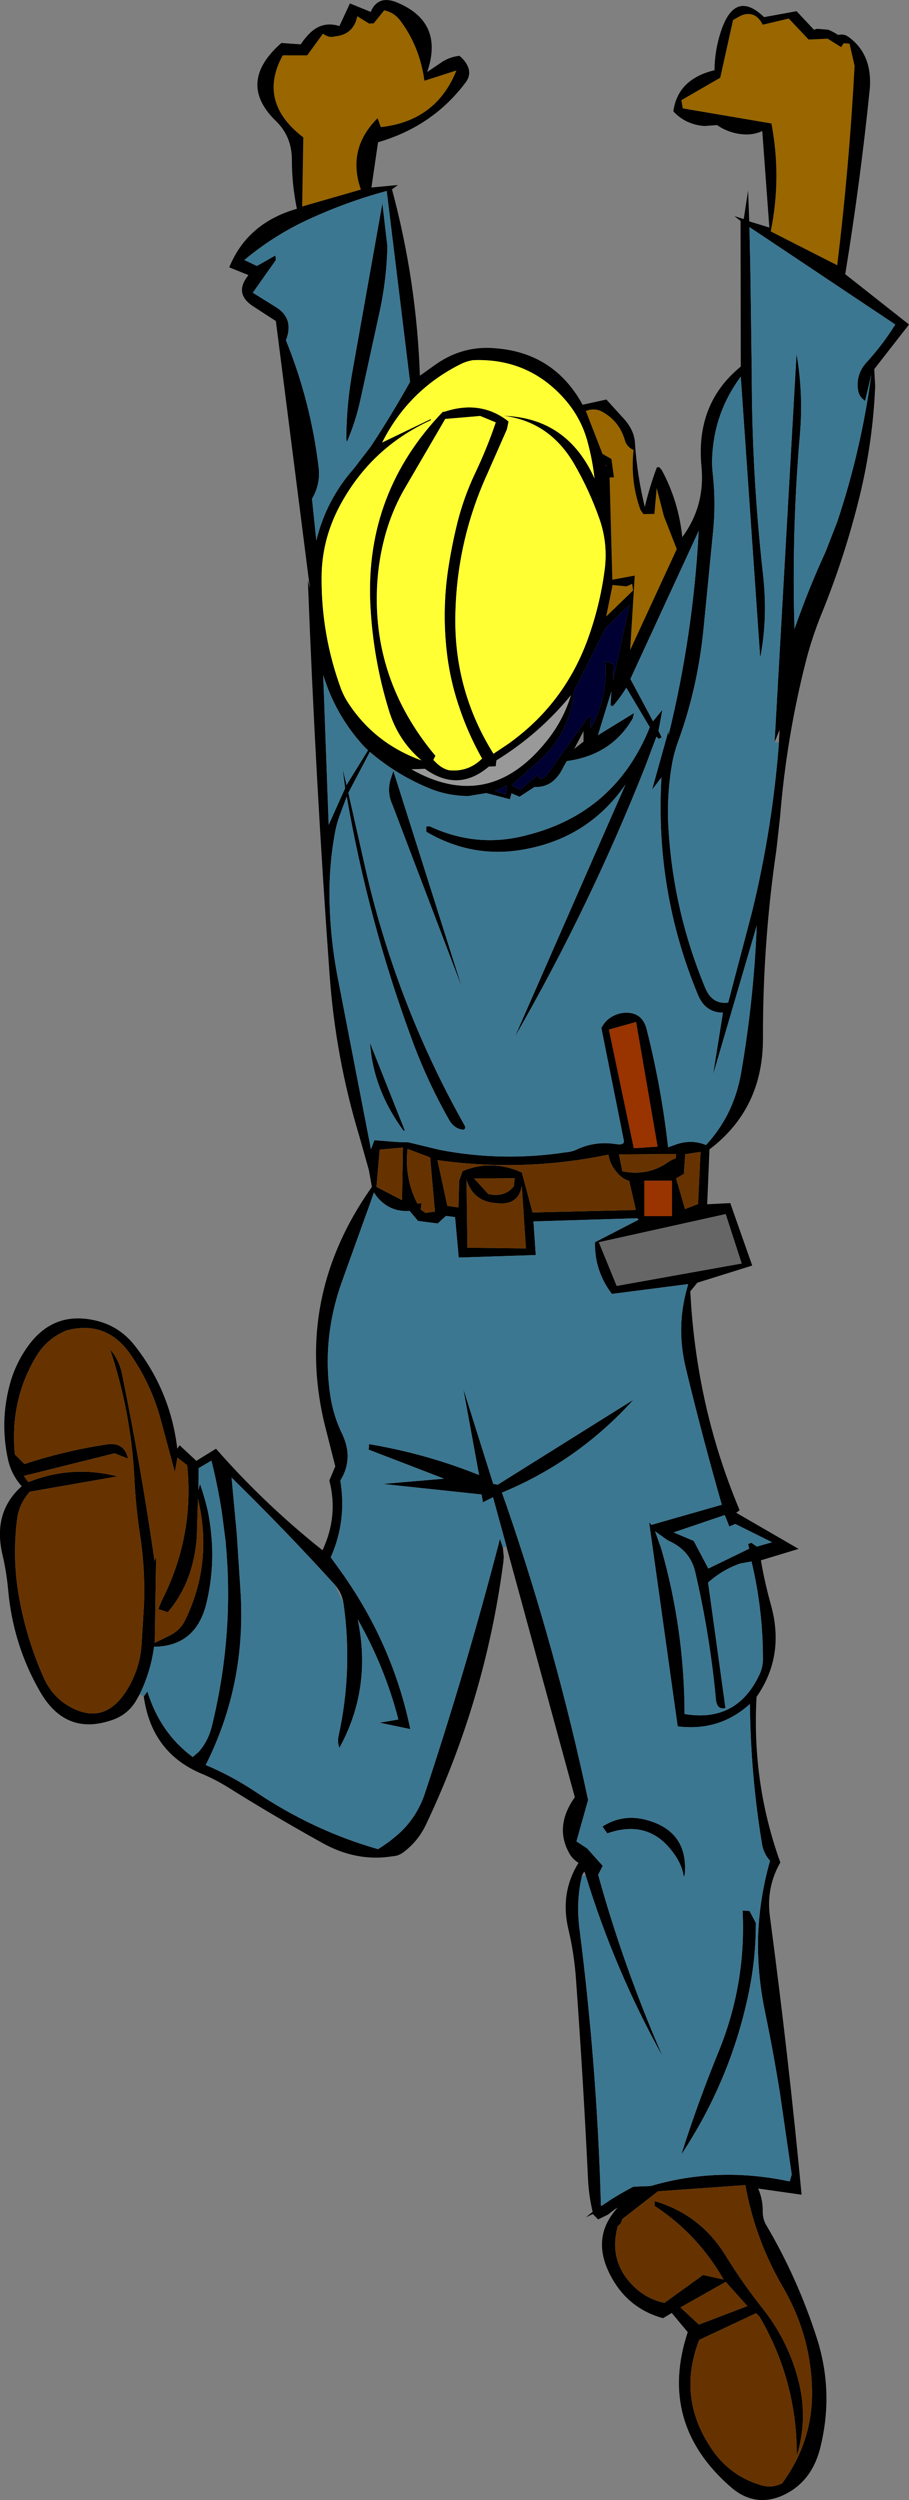 <?xml version="1.0" encoding="UTF-8" standalone="no"?>
<svg xmlns:xlink="http://www.w3.org/1999/xlink" height="546.6px" width="198.85px" xmlns="http://www.w3.org/2000/svg">
  <rect width="100%" height="100%" fill="#808080" stroke="none"/>
  <g transform="matrix(1.0, 0.0, 0.0, 1.0, 0.0, 0.0)">
    <path d="M184.0 10.3 L184.55 9.45 185.85 9.55 186.95 14.4 Q185.8 36.25 183.15 58.0 L168.6 50.6 Q171.0 38.8 168.75 27.0 L149.35 23.7 149.05 21.9 157.55 17.0 160.35 4.4 Q161.3 3.8 162.35 3.3 165.3 2.3 166.85 5.4 L172.55 4.05 176.9 8.65 181.05 8.45 184.0 10.3 M84.05 2.25 Q86.15 2.7 87.45 4.35 91.8 10.05 92.85 17.65 L99.85 15.4 Q95.45 26.45 83.3 27.8 L82.6 25.85 Q75.85 32.55 78.95 41.45 L66.1 45.15 66.35 30.05 Q56.25 22.3 61.85 12.1 L67.2 12.1 70.65 7.35 Q71.9 8.35 73.3 7.95 77.35 7.55 78.15 3.55 L80.75 5.15 81.75 5.1 84.05 2.25 M136.7 96.25 Q137.1 97.7 138.6 98.4 137.85 105.2 140.1 111.45 L140.75 112.4 143.15 112.35 143.65 106.7 145.25 112.9 148.05 120.05 137.85 142.15 138.85 125.85 133.95 126.75 133.35 104.4 134.3 104.35 133.75 100.35 131.8 99.25 128.15 89.85 Q130.25 89.05 132.05 90.2 135.55 92.25 136.7 96.25 M138.5 129.1 L132.6 134.8 134.0 127.9 137.05 128.2 138.3 127.65 138.5 129.1" fill="#996600" fill-rule="evenodd" stroke="none"/>
    <path d="M184.0 10.3 L181.05 8.45 176.9 8.65 172.55 4.05 166.85 5.4 Q165.3 2.3 162.35 3.3 161.3 3.8 160.35 4.4 L157.55 17.0 149.05 21.9 149.35 23.7 168.75 27.0 Q171.0 38.8 168.6 50.6 L183.15 58.0 Q185.8 36.25 186.95 14.4 L185.85 9.55 184.55 9.45 184.0 10.3 M30.55 370.45 L29.9 371.6 Q27.95 375.1 23.95 376.25 14.15 379.35 8.7 369.75 2.9 359.65 1.8 347.8 1.45 343.8 0.55 339.95 -1.65 330.65 4.75 324.95 2.4 322.3 1.7 318.85 0.0 310.85 2.1 302.85 3.4 297.95 6.4 293.95 11.75 286.85 20.35 288.6 26.0 289.7 29.55 294.3 37.1 303.95 38.7 316.1 L38.75 316.75 39.3 316.0 42.95 319.4 47.25 316.75 Q57.85 328.85 70.55 338.95 74.05 331.5 72.05 323.7 L73.35 320.6 71.1 311.75 70.75 310.3 Q64.95 284.25 79.95 261.55 L81.35 259.5 80.7 255.85 78.6 248.4 Q73.4 231.2 72.1 213.1 69.0 170.1 67.35 126.95 L67.8 128.65 60.35 70.2 55.2 66.85 Q51.15 64.1 54.35 60.15 L50.15 58.45 Q54.1 48.75 64.95 45.65 63.85 40.35 63.85 34.9 63.85 29.85 60.35 26.45 51.7 18.05 61.55 9.4 L65.8 9.7 Q66.8 8.15 68.1 6.95 70.75 4.6 74.25 5.7 L76.55 0.75 81.1 2.6 Q82.6 -1.0 86.5 0.4 97.25 4.65 93.45 15.75 L96.85 13.45 Q98.45 12.45 100.5 12.2 101.9 13.35 102.45 14.8 103.0 16.45 101.95 17.9 94.75 27.6 82.7 31.1 L81.25 41.0 87.05 40.45 85.75 41.4 Q91.15 61.5 91.85 82.15 L95.5 79.55 Q101.4 75.5 108.4 76.15 121.25 77.15 127.45 88.5 L132.65 87.35 136.6 91.7 Q138.75 94.15 138.9 96.85 139.35 103.8 141.05 110.85 142.1 106.45 143.65 102.3 143.7 102.1 144.2 102.15 L144.75 102.75 Q148.45 109.6 149.25 117.45 154.3 110.6 153.45 101.95 152.15 88.2 162.05 80.15 L162.0 48.3 160.65 47.25 162.7 47.9 163.65 41.65 163.9 48.4 168.3 49.75 166.75 28.65 Q165.15 29.4 163.3 29.4 159.8 29.35 156.85 27.35 L154.1 27.55 Q150.0 27.25 147.3 24.35 148.25 17.3 156.3 15.35 156.35 11.05 157.65 7.05 160.7 -2.45 167.15 3.75 L174.25 2.45 178.05 6.5 178.75 6.3 181.2 6.5 Q182.3 6.95 183.35 7.65 184.5 7.35 185.45 7.95 190.75 11.65 190.3 19.1 188.25 39.45 184.9 59.95 L198.85 70.95 191.25 80.7 191.45 84.4 Q190.95 96.6 188.05 108.5 184.8 121.8 179.6 134.5 177.65 139.35 176.35 144.35 172.05 161.15 170.65 178.55 L169.85 185.75 Q166.85 206.1 166.9 227.0 166.95 242.4 155.2 251.3 L154.7 263.3 159.75 263.05 164.55 276.7 152.55 280.45 151.0 282.35 151.05 283.1 Q151.45 290.5 152.6 297.8 155.2 314.5 161.8 330.2 L161.05 330.75 174.7 338.65 166.45 341.15 Q167.3 346.1 168.65 350.9 171.75 362.05 165.5 371.0 164.45 389.9 170.7 407.2 167.6 412.65 168.4 418.85 172.55 450.05 175.35 479.85 L165.85 478.5 Q166.9 480.9 166.85 483.55 166.85 485.05 167.5 486.3 174.45 498.0 178.7 511.25 182.55 523.3 179.3 535.7 177.3 542.95 171.0 545.7 165.0 548.2 159.9 543.8 143.85 529.85 150.45 509.9 L146.95 505.7 145.05 506.85 Q138.25 505.0 134.5 499.15 128.85 490.2 134.55 483.35 L135.1 482.65 134.35 483.15 133.0 484.2 130.85 485.25 129.75 484.15 129.75 484.05 128.15 484.8 129.65 483.6 Q128.85 480.25 128.65 476.75 127.6 454.8 126.0 432.7 125.6 427.1 124.35 421.85 122.45 413.9 126.55 407.3 125.3 406.5 124.65 405.4 121.15 399.4 125.75 392.95 L110.8 338.15 110.8 338.1 107.85 327.35 105.65 328.45 105.35 326.75 83.75 324.45 97.15 323.3 80.65 316.95 80.75 315.75 Q93.25 317.85 104.8 322.5 L101.35 303.65 107.9 324.45 108.9 324.6 138.55 306.05 Q126.45 319.45 109.8 326.35 L111.0 329.75 Q121.75 361.1 128.65 393.55 L126.1 402.6 128.45 404.15 131.85 407.95 130.85 409.9 Q136.4 430.0 144.95 449.6 134.45 430.7 128.1 409.95 L127.85 409.2 Q127.45 409.65 127.3 410.2 126.0 415.65 126.75 421.6 130.65 452.25 131.45 482.15 L131.45 482.3 131.5 482.3 131.8 482.15 133.75 480.85 Q136.15 479.35 138.55 478.1 L142.35 477.95 Q157.1 473.6 172.75 476.95 L173.2 475.45 170.6 457.5 Q169.15 448.5 167.3 439.6 165.6 431.3 165.85 423.15 166.15 414.95 168.45 406.85 167.05 405.25 166.7 403.2 164.2 388.1 164.05 372.55 157.4 378.6 148.25 377.45 L142.0 332.85 142.5 333.4 157.9 329.0 Q153.75 314.5 150.2 299.85 L150.0 299.0 Q148.05 290.9 149.95 283.0 L150.55 280.75 133.85 282.9 Q130.05 277.9 130.15 271.6 L139.65 266.7 139.65 266.65 139.45 266.35 116.7 267.05 117.2 274.4 100.35 274.95 99.55 266.1 97.55 265.85 95.75 267.5 91.45 266.95 89.6 264.75 Q87.1 264.95 85.05 263.85 83.0 262.7 81.8 260.7 L81.05 262.85 74.95 279.8 Q70.35 292.4 72.25 305.1 72.85 309.1 74.45 312.65 L74.8 313.4 Q75.8 315.5 76.0 317.45 76.3 320.75 74.45 323.7 75.9 332.5 72.35 340.5 L74.2 343.05 Q85.85 359.15 89.75 378.05 L83.05 376.65 87.15 375.95 Q84.2 364.5 78.25 354.05 81.4 369.1 74.25 382.15 73.75 380.85 74.1 379.4 77.2 365.1 75.15 350.6 74.8 348.25 73.3 346.55 62.5 334.65 50.65 323.05 L51.8 335.35 52.6 347.7 Q53.95 368.1 45.0 385.9 50.7 388.3 55.8 391.7 68.5 400.25 82.7 404.3 85.3 402.7 87.65 400.55 91.3 397.0 92.9 392.25 101.8 365.45 109.0 337.9 L109.35 336.45 110.0 338.35 110.2 340.35 110.1 341.6 Q106.15 371.65 93.15 399.0 91.4 402.65 88.15 405.05 87.1 405.8 85.9 405.85 77.95 407.15 70.35 402.85 59.9 397.05 49.75 390.7 47.0 389.0 44.1 387.8 33.15 383.2 31.45 370.9 L32.25 369.85 Q35.05 378.9 42.15 384.15 L43.4 383.1 Q45.55 380.7 46.35 377.4 51.3 357.2 49.35 337.05 L49.35 336.95 48.5 330.4 Q47.7 325.35 46.5 320.35 L46.25 319.35 43.45 321.0 43.4 325.8 43.75 324.45 Q44.85 327.6 45.55 330.8 46.15 334.0 46.35 337.2 46.75 343.65 45.25 350.15 43.05 359.95 33.7 360.05 32.95 365.55 30.55 370.45 M169.45 162.25 L174.25 77.35 Q175.75 86.15 175.0 94.85 173.15 116.2 173.8 137.55 176.8 128.9 180.6 120.65 L183.15 114.1 Q188.4 98.4 190.6 81.95 L189.25 87.65 Q187.9 86.75 187.7 85.25 187.2 81.85 189.55 79.25 193.15 75.3 195.85 70.95 L163.95 49.65 164.15 59.45 164.45 81.55 Q164.45 103.5 166.9 125.45 167.45 130.3 167.3 134.9 167.15 139.45 166.3 143.8 L162.05 82.35 Q156.25 90.15 155.8 99.85 155.7 101.6 155.9 103.35 156.6 109.5 156.05 115.6 L153.85 138.0 Q152.55 150.55 148.4 161.95 147.35 164.8 146.9 167.7 145.8 174.55 146.25 181.45 147.35 199.35 154.25 215.95 155.8 219.7 159.3 219.2 L164.55 199.25 Q169.0 180.95 170.4 162.35 L170.55 159.55 169.45 162.25 M84.05 2.25 L81.75 5.1 80.75 5.15 78.15 3.55 Q77.35 7.55 73.3 7.95 71.9 8.35 70.65 7.35 L67.2 12.1 61.85 12.1 Q56.25 22.3 66.35 30.05 L66.1 45.15 78.95 41.45 Q75.85 32.55 82.6 25.85 L83.3 27.8 Q95.45 26.45 99.85 15.4 L92.85 17.65 Q91.8 10.05 87.45 4.35 86.15 2.7 84.05 2.25 M82.85 69.05 L78.95 86.9 Q77.8 92.3 75.85 96.65 L75.75 95.9 Q75.8 88.1 77.25 80.35 L83.65 44.45 84.75 53.95 Q84.55 61.6 82.85 69.05 M89.7 83.5 L84.6 41.75 Q75.15 44.3 66.25 48.55 59.3 51.95 53.45 56.85 L56.2 58.15 60.25 55.85 60.35 56.85 55.3 64.0 60.6 67.3 Q64.35 69.8 62.55 74.4 67.95 87.7 69.7 102.15 70.15 105.85 68.25 109.05 L69.2 118.2 Q71.35 109.3 77.45 102.4 L81.1 97.65 Q85.65 90.75 89.7 83.5 M94.2 91.9 Q81.1 97.9 74.3 110.65 70.35 118.1 70.35 126.35 70.3 138.9 74.6 150.6 75.3 152.45 76.45 154.1 82.2 162.65 92.2 166.25 87.05 161.9 85.05 155.25 81.55 143.85 81.0 131.85 79.95 107.65 96.85 90.05 L97.3 90.0 Q105.2 87.4 111.25 92.15 L110.9 93.85 106.65 103.5 Q99.7 118.7 99.6 135.5 99.55 151.35 107.95 164.8 L111.1 162.7 Q123.25 154.1 128.45 140.1 131.2 132.65 132.25 124.75 133.05 119.0 131.15 113.5 128.9 107.1 125.55 101.35 120.15 92.15 110.1 90.9 124.1 91.35 130.05 104.6 129.6 100.45 128.45 96.3 127.0 91.2 123.5 87.25 115.55 78.25 103.45 78.75 101.95 79.0 100.7 79.65 89.35 85.35 83.6 96.75 L94.3 91.6 94.2 91.9 M105.05 90.95 L97.4 91.6 88.3 107.2 Q85.4 112.35 83.95 118.25 82.85 122.65 82.55 127.2 81.15 148.4 95.25 165.25 L94.8 166.15 95.35 166.7 Q96.7 168.05 98.2 168.4 102.45 168.85 105.45 165.85 102.35 160.35 100.4 154.45 98.05 147.5 97.5 140.05 96.9 132.6 97.95 125.05 98.75 119.55 100.1 114.1 101.5 108.65 103.85 103.65 106.55 98.0 108.45 92.35 L105.05 90.95 M136.7 96.25 Q135.55 92.25 132.05 90.2 130.25 89.05 128.15 89.85 L131.8 99.25 133.75 100.35 134.3 104.35 133.35 104.4 133.95 126.75 138.85 125.85 137.85 142.15 148.05 120.05 145.25 112.9 143.65 106.7 143.15 112.35 140.75 112.4 140.1 111.45 Q137.85 105.2 138.6 98.4 137.1 97.7 136.7 96.25 M80.5 164.05 L79.45 163.0 Q73.35 156.25 70.7 147.55 L71.9 180.35 75.5 172.35 74.95 168.05 75.8 171.65 80.5 164.05 M79.6 188.4 Q86.35 218.95 101.65 246.1 102.0 246.7 101.4 247.0 99.4 246.85 98.25 244.85 93.45 236.4 90.1 227.25 80.55 201.35 75.85 174.15 L74.45 177.9 Q73.65 180.0 73.25 182.2 71.9 189.6 72.1 197.35 72.3 205.4 73.8 213.35 L81.15 251.3 81.9 249.3 87.1 249.7 89.3 249.75 96.15 251.4 Q109.85 254.05 123.7 251.95 125.2 251.85 126.45 251.2 130.35 249.45 134.8 250.15 136.75 250.45 136.45 249.25 L131.55 224.75 Q132.9 222.15 135.95 221.5 140.4 220.9 141.45 225.0 144.7 237.85 146.15 250.85 L147.4 250.4 Q151.1 248.95 154.45 250.35 157.25 247.3 159.1 243.75 161.3 239.45 162.15 234.45 164.9 218.5 165.55 202.35 L156.0 234.9 158.15 221.4 Q154.3 221.4 152.7 217.55 143.25 194.8 144.7 169.95 L142.65 172.65 146.25 159.75 146.25 160.75 Q151.65 138.75 152.85 116.05 L137.9 148.45 142.85 157.7 144.9 155.2 144.05 159.8 144.75 161.25 144.4 161.4 144.1 161.55 143.6 161.05 141.2 167.45 Q129.1 198.05 112.65 226.65 L136.85 171.5 Q129.05 182.75 115.75 185.5 103.8 188.05 93.25 181.85 L93.25 180.7 93.95 180.65 Q104.45 185.55 115.45 182.55 134.65 177.65 142.15 159.0 L137.0 150.35 Q135.7 152.55 134.05 154.4 L133.55 154.2 133.75 151.15 130.8 160.75 138.7 155.9 138.4 157.1 Q133.75 165.1 124.0 166.4 L123.3 167.6 Q121.1 172.3 116.95 172.05 L113.65 174.2 111.9 173.45 111.55 174.75 106.4 173.4 102.45 174.05 Q98.0 174.0 94.15 172.45 86.95 169.55 80.9 164.4 L76.2 173.35 79.6 188.4 M132.85 102.05 L132.7 101.85 Q131.8 101.1 132.85 102.05 M138.5 129.1 L138.3 127.65 137.05 128.2 134.0 127.9 132.6 134.8 138.5 129.1 M134.2 145.2 L134.1 148.9 137.7 132.25 132.5 137.25 125.45 151.3 Q124.8 160.45 117.3 166.9 L111.9 171.65 113.8 172.65 117.55 169.5 117.9 170.1 Q118.65 170.8 120.05 168.85 L128.75 156.65 129.15 156.7 129.25 159.2 Q133.05 152.35 132.4 144.55 L134.2 145.2 M108.25 172.9 L110.65 173.7 110.85 171.8 108.25 172.9 M106.95 167.6 Q100.2 173.35 92.95 168.1 L90.0 168.2 Q106.8 177.7 119.35 162.3 123.15 157.7 124.9 152.0 118.0 160.45 108.6 166.25 L108.45 167.55 106.95 167.6 M86.05 168.55 L101.05 215.9 85.85 175.95 Q84.6 173.25 85.45 170.4 L86.05 168.55 M127.65 162.15 L127.65 159.85 125.6 163.75 127.65 162.15 M133.2 225.1 L138.65 251.05 143.85 250.7 139.15 223.45 133.2 225.1 M88.3 247.25 Q81.65 238.25 80.95 228.05 L88.55 247.15 88.3 247.25 M102.05 257.95 L102.25 272.8 115.05 272.95 114.15 259.3 Q113.35 263.65 108.65 263.05 103.6 262.8 102.05 257.95 M116.5 265.1 L139.1 264.55 137.65 258.2 Q136.6 257.9 135.7 257.1 133.5 255.05 133.1 252.45 114.55 256.3 95.7 253.65 L97.85 263.65 100.3 264.0 100.45 258.15 101.2 256.05 Q107.55 253.4 114.15 256.35 L116.5 265.1 M106.8 261.05 Q110.3 261.9 112.4 259.4 L112.6 257.6 103.7 257.65 106.8 261.05 M83.05 251.35 L82.35 259.5 87.95 262.4 88.15 250.9 83.05 251.35 M92.2 263.1 L92.05 264.45 93.05 265.2 95.15 264.9 94.1 253.05 89.15 251.2 Q88.45 257.65 91.3 263.15 L92.2 263.1 M147.9 257.65 L149.85 264.35 152.7 263.25 153.25 251.85 149.9 252.35 149.6 256.65 147.9 257.65 M147.9 252.3 L135.4 252.4 136.15 256.1 Q141.65 257.2 146.0 254.2 146.85 253.6 147.85 253.25 L147.9 252.3 M147.0 258.15 L140.95 258.15 140.95 265.9 147.0 265.9 147.0 258.15 M131.0 271.6 L134.9 281.15 162.25 276.25 158.75 265.45 131.0 271.6 M7.95 296.5 Q2.1 306.2 3.25 318.0 L5.35 320.1 Q14.0 317.25 23.1 315.85 27.15 315.1 28.0 318.9 L25.05 317.75 5.2 322.7 6.2 324.05 Q15.8 320.25 25.65 322.8 L6.5 326.15 Q4.2 328.75 3.75 332.05 2.75 339.9 3.9 347.6 5.45 357.6 9.55 366.8 11.35 370.85 15.0 373.0 22.5 377.4 27.45 370.0 30.5 365.35 30.95 359.9 L31.5 350.85 Q31.8 343.05 30.6 335.35 29.7 329.35 29.4 323.35 28.7 308.9 24.1 295.05 26.1 297.4 26.7 300.45 30.85 320.75 33.8 341.25 L34.15 340.45 33.85 359.2 36.7 357.8 Q39.3 356.65 40.45 354.35 46.65 341.75 43.3 327.65 L43.05 336.1 Q42.3 345.95 36.7 352.5 L34.65 351.8 35.3 350.15 Q42.55 336.0 40.95 320.35 L38.8 318.7 38.25 321.85 35.1 310.15 Q33.05 302.7 28.7 296.35 23.4 288.5 14.5 290.9 10.3 292.65 7.95 296.5 M159.55 333.75 L158.55 331.25 147.35 335.05 151.75 336.9 154.95 342.95 163.9 338.6 163.65 337.6 164.35 337.3 165.55 338.15 168.9 337.2 160.85 333.2 159.55 333.75 M143.3 334.8 L144.65 338.6 Q149.7 356.2 149.75 374.75 161.25 376.7 166.2 366.0 166.9 364.45 166.9 362.7 166.9 351.85 164.4 341.4 L161.9 341.85 Q158.05 343.2 154.9 346.0 L158.7 373.45 Q156.8 373.9 156.6 371.45 155.3 357.5 152.1 343.75 151.0 338.9 146.1 336.8 L143.3 334.8 M163.75 435.9 Q159.8 454.8 149.05 471.05 152.65 459.7 157.15 448.7 163.25 433.85 162.45 417.75 L163.95 417.8 165.35 420.45 165.3 423.1 Q165.1 429.45 163.75 435.9 M174.75 520.85 Q176.75 528.95 174.3 536.95 174.4 520.65 166.15 506.5 L165.4 505.75 152.95 511.6 Q148.1 524.15 155.55 535.25 159.55 541.3 166.45 543.35 168.8 544.1 171.1 542.95 178.2 533.3 177.6 521.4 177.1 509.95 171.15 499.85 165.15 489.45 163.05 477.75 L143.95 479.1 136.15 485.15 135.8 486.1 135.15 486.7 Q132.95 494.65 139.0 500.25 141.75 502.75 145.35 503.5 L153.8 497.4 158.3 498.4 Q152.6 488.45 143.2 482.3 L143.2 481.25 Q153.25 484.2 158.75 493.2 162.45 499.2 166.85 504.75 172.55 511.95 174.75 520.85 M149.6 410.4 Q149.2 407.5 147.0 404.7 141.65 397.75 132.85 400.85 L131.8 399.35 Q135.95 396.7 140.75 397.75 150.6 400.05 149.8 409.8 L149.6 410.4 M152.9 508.25 L163.5 504.2 158.75 498.9 148.85 504.5 152.9 508.25" fill="#000000" fill-rule="evenodd" stroke="none"/>
    <path d="M110.8 338.1 L110.0 338.35 109.35 336.45 109.0 337.9 Q101.8 365.45 92.9 392.25 91.3 397.0 87.65 400.55 85.3 402.7 82.7 404.3 68.5 400.25 55.8 391.7 50.7 388.3 45.0 385.9 53.95 368.1 52.6 347.7 L51.8 335.35 50.65 323.05 Q62.5 334.65 73.3 346.55 L75.15 350.6 Q77.2 365.1 74.1 379.4 73.75 380.85 74.25 382.15 81.4 369.1 78.25 354.05 84.2 364.5 87.15 375.95 L83.05 376.65 89.75 378.05 Q85.85 359.15 74.2 343.05 L72.35 340.5 Q75.9 332.5 74.45 323.7 76.3 320.75 76.0 317.45 75.8 315.5 74.8 313.4 L74.45 312.65 Q72.85 309.1 72.25 305.1 70.35 292.4 74.95 279.8 L81.05 262.85 81.8 260.7 Q83.0 262.7 85.05 263.85 87.1 264.95 89.6 264.75 L91.45 266.95 95.75 267.5 97.55 265.85 99.55 266.1 100.35 274.95 117.2 274.4 116.7 267.05 139.45 266.35 139.65 266.65 139.65 266.7 130.15 271.6 Q130.05 277.9 133.85 282.9 L150.55 280.75 149.95 283.0 Q148.05 290.9 150.0 299.0 L150.2 299.85 Q153.75 314.5 157.9 329.0 L142.5 333.4 142.0 332.85 148.25 377.45 Q157.4 378.6 164.05 372.55 164.2 388.1 166.7 403.2 167.05 405.25 168.45 406.85 166.15 414.95 165.85 423.15 165.6 431.3 167.3 439.6 169.15 448.5 170.6 457.5 L173.2 475.45 172.75 476.95 Q157.1 473.6 142.35 477.95 L138.55 478.1 Q136.15 479.35 133.75 480.85 L131.8 482.15 131.5 482.3 131.45 482.15 Q130.65 452.25 126.75 421.6 126.0 415.65 127.3 410.2 L128.1 409.95 Q134.45 430.7 144.95 449.6 136.4 430.0 130.85 409.9 L131.85 407.95 128.45 404.15 126.1 402.6 128.65 393.55 Q121.75 361.1 111.0 329.75 L109.8 326.35 Q126.45 319.45 138.55 306.05 L108.9 324.6 107.9 324.45 101.35 303.65 104.8 322.5 Q93.25 317.85 80.75 315.75 L80.65 316.95 97.15 323.3 83.75 324.45 105.35 326.75 105.65 328.45 107.85 327.35 110.8 338.1 M31.45 370.9 L30.55 370.45 Q32.95 365.55 33.7 360.05 43.05 359.95 45.25 350.15 46.75 343.65 46.35 337.2 46.15 334.0 45.55 330.8 44.85 327.6 43.75 324.45 L43.4 325.8 43.45 321.0 46.25 319.35 46.5 320.35 Q47.7 325.35 48.5 330.4 L49.35 336.95 49.35 337.05 Q51.3 357.2 46.35 377.4 45.55 380.7 43.4 383.1 L42.15 384.15 Q35.05 378.9 32.25 369.85 L31.45 370.9 M170.4 162.35 Q169.0 180.95 164.55 199.25 L159.3 219.2 Q155.8 219.7 154.25 215.95 147.35 199.35 146.25 181.45 145.8 174.55 146.9 167.7 147.35 164.8 148.4 161.95 152.55 150.55 153.85 138.0 L156.05 115.6 Q156.6 109.5 155.9 103.35 155.7 101.6 155.8 99.85 156.25 90.15 162.05 82.35 L166.3 143.8 Q167.15 139.45 167.3 134.9 167.45 130.3 166.9 125.45 164.45 103.5 164.45 81.55 L164.15 59.45 163.95 49.65 195.85 70.95 Q193.15 75.3 189.55 79.25 187.2 81.85 187.7 85.25 187.9 86.75 189.25 87.65 L190.6 81.95 Q188.4 98.4 183.15 114.1 L180.6 120.65 Q176.8 128.9 173.8 137.55 173.15 116.2 175.0 94.85 175.75 86.15 174.25 77.35 L169.45 162.25 170.4 162.35 M89.7 83.5 Q85.65 90.75 81.1 97.65 L77.45 102.4 Q71.35 109.3 69.2 118.2 L68.25 109.05 Q70.15 105.85 69.7 102.15 67.95 87.7 62.55 74.4 64.35 69.8 60.6 67.3 L55.3 64.0 60.35 56.85 60.25 55.85 56.2 58.15 53.45 56.85 Q59.3 51.95 66.25 48.55 75.15 44.3 84.6 41.75 L89.7 83.5 M82.85 69.05 Q84.55 61.6 84.75 53.95 L83.65 44.45 77.25 80.35 Q75.8 88.1 75.75 95.9 L75.85 96.65 Q77.8 92.3 78.95 86.9 L82.85 69.05 M79.6 188.4 L76.2 173.35 80.9 164.4 Q86.95 169.55 94.15 172.45 98.0 174.0 102.45 174.05 L106.4 173.4 111.55 174.75 111.9 173.45 113.65 174.2 116.95 172.05 Q121.1 172.3 123.3 167.6 L124.0 166.4 Q133.75 165.1 138.4 157.1 L138.7 155.9 130.8 160.75 133.75 151.15 133.55 154.2 134.05 154.4 Q135.7 152.55 137.0 150.35 L142.15 159.0 Q134.65 177.65 115.45 182.55 104.45 185.55 93.95 180.65 L93.25 180.7 93.25 181.85 Q103.8 188.05 115.75 185.5 129.05 182.75 136.85 171.5 L112.65 226.65 Q129.1 198.05 141.2 167.45 L143.6 161.05 144.1 161.55 144.4 161.4 144.75 161.25 144.05 159.8 144.9 155.2 142.85 157.7 137.9 148.45 152.85 116.05 Q151.65 138.75 146.25 160.75 L146.25 159.75 142.65 172.65 144.7 169.95 Q143.25 194.8 152.7 217.55 154.3 221.4 158.15 221.4 L156.0 234.9 165.55 202.35 Q164.9 218.5 162.15 234.45 161.3 239.45 159.1 243.75 157.25 247.3 154.45 250.35 151.1 248.95 147.4 250.4 L146.15 250.85 Q144.7 237.85 141.45 225.0 140.4 220.9 135.95 221.5 132.9 222.15 131.55 224.75 L136.45 249.25 Q136.75 250.45 134.8 250.15 130.35 249.45 126.45 251.2 125.2 251.85 123.7 251.95 109.85 254.05 96.15 251.4 L89.3 249.75 87.1 249.7 81.9 249.3 81.15 251.3 73.8 213.35 Q72.3 205.4 72.1 197.35 71.9 189.6 73.25 182.2 73.65 180.0 74.45 177.9 L75.85 174.15 Q80.55 201.35 90.1 227.25 93.45 236.4 98.25 244.85 99.4 246.85 101.4 247.0 102.0 246.7 101.65 246.1 86.35 218.95 79.6 188.4 M80.5 164.05 L75.8 171.65 74.95 168.05 75.5 172.35 71.9 180.35 70.7 147.55 Q73.35 156.25 79.45 163.0 L80.5 164.05 M86.05 168.55 L85.45 170.4 Q84.6 173.25 85.85 175.95 L101.05 215.9 86.05 168.55 M88.3 247.25 L88.55 247.15 80.95 228.05 Q81.65 238.25 88.3 247.25 M163.75 435.9 Q165.1 429.45 165.3 423.1 L165.35 420.45 163.95 417.8 162.45 417.75 Q163.25 433.85 157.15 448.7 152.65 459.7 149.05 471.05 159.8 454.8 163.75 435.9 M143.3 334.8 L146.1 336.8 Q151.0 338.9 152.1 343.75 155.3 357.5 156.6 371.45 156.8 373.9 158.7 373.45 L154.9 346.0 Q158.05 343.2 161.9 341.85 L164.4 341.4 Q166.9 351.85 166.9 362.7 166.9 364.45 166.2 366.0 161.25 376.7 149.75 374.75 149.7 356.2 144.65 338.6 L143.3 334.8 M159.55 333.75 L160.85 333.2 168.9 337.2 165.55 338.15 164.35 337.3 163.65 337.6 163.9 338.6 154.95 342.95 151.75 336.9 147.35 335.05 158.55 331.25 159.55 333.75 M149.6 410.4 L149.8 409.8 Q150.6 400.05 140.75 397.75 135.95 396.7 131.8 399.35 L132.85 400.85 Q141.65 397.75 147.0 404.7 149.2 407.5 149.6 410.4" fill="#3c7791" fill-rule="evenodd" stroke="none"/>
    <path d="M105.05 90.95 L108.45 92.35 Q106.55 98.0 103.85 103.65 101.5 108.65 100.1 114.1 98.75 119.55 97.95 125.05 96.9 132.6 97.5 140.05 98.05 147.5 100.4 154.45 102.35 160.35 105.45 165.85 102.45 168.85 98.2 168.4 96.7 168.05 95.35 166.7 L94.8 166.15 95.25 165.25 Q81.15 148.4 82.55 127.2 82.85 122.65 83.95 118.25 85.4 112.35 88.3 107.2 L97.4 91.6 105.05 90.95 M94.2 91.9 L94.3 91.6 83.6 96.75 Q89.35 85.35 100.7 79.65 101.95 79.0 103.45 78.75 115.55 78.25 123.5 87.25 127.0 91.2 128.45 96.3 129.6 100.45 130.05 104.6 124.1 91.35 110.1 90.9 120.15 92.15 125.55 101.35 128.9 107.1 131.15 113.5 133.05 119.0 132.25 124.75 131.2 132.65 128.45 140.1 123.25 154.1 111.1 162.7 L107.95 164.8 Q99.55 151.35 99.6 135.5 99.7 118.7 106.65 103.5 L110.9 93.85 111.25 92.15 Q105.2 87.4 97.3 90.0 L96.85 90.05 Q79.95 107.65 81.0 131.85 81.55 143.85 85.05 155.25 87.05 161.9 92.2 166.25 82.2 162.65 76.45 154.1 75.3 152.45 74.6 150.6 70.3 138.9 70.35 126.35 70.35 118.1 74.3 110.65 81.1 97.9 94.2 91.9" fill="#ffff33" fill-rule="evenodd" stroke="none"/>
    <path d="M108.25 172.9 L110.85 171.8 110.65 173.7 108.25 172.9 M134.2 145.2 L132.4 144.55 Q133.05 152.35 129.25 159.2 L129.15 156.7 128.75 156.65 120.05 168.85 Q118.65 170.8 117.9 170.1 L117.55 169.5 113.8 172.65 111.9 171.65 117.3 166.9 Q124.8 160.45 125.45 151.3 L132.5 137.25 137.7 132.25 134.1 148.9 134.2 145.2" fill="#000033" fill-rule="evenodd" stroke="none"/>
    <path d="M106.95 167.6 L108.45 167.55 108.6 166.25 Q118.0 160.45 124.9 152.0 123.15 157.7 119.35 162.3 106.8 177.7 90.0 168.2 L92.95 168.1 Q100.2 173.35 106.95 167.6" fill="#999999" fill-rule="evenodd" stroke="none"/>
    <path d="M133.2 225.1 L139.15 223.45 143.85 250.7 138.65 251.05 133.2 225.1 M147.0 258.15 L147.0 265.9 140.95 265.9 140.95 258.15 147.0 258.15" fill="#993300" fill-rule="evenodd" stroke="none"/>
    <path d="M83.05 251.35 L88.15 250.9 87.95 262.4 82.35 259.5 83.05 251.35 M106.8 261.05 L103.7 257.65 112.6 257.6 112.4 259.4 Q110.3 261.9 106.8 261.05 M116.5 265.1 L114.15 256.35 Q107.55 253.4 101.2 256.05 L100.45 258.15 100.3 264.0 97.85 263.65 95.7 253.65 Q114.55 256.3 133.1 252.45 133.5 255.05 135.7 257.1 136.6 257.9 137.65 258.2 L139.1 264.55 116.5 265.1 M102.05 257.95 Q103.6 262.8 108.65 263.05 113.35 263.65 114.15 259.3 L115.05 272.95 102.25 272.8 102.05 257.95 M147.9 252.3 L147.85 253.25 Q146.85 253.6 146.0 254.2 141.65 257.2 136.15 256.1 L135.4 252.4 147.9 252.3 M147.9 257.65 L149.6 256.65 149.9 252.35 153.25 251.85 152.7 263.25 149.85 264.35 147.9 257.65 M92.2 263.1 L91.3 263.15 Q88.45 257.65 89.15 251.2 L94.1 253.05 95.15 264.9 93.05 265.2 92.05 264.45 92.2 263.1 M7.95 296.5 Q10.3 292.65 14.5 290.9 23.4 288.5 28.7 296.35 33.05 302.7 35.1 310.15 L38.25 321.85 38.8 318.7 40.95 320.35 Q42.55 336.0 35.3 350.15 L34.65 351.8 36.7 352.5 Q42.3 345.95 43.05 336.1 L43.3 327.65 Q46.65 341.75 40.45 354.35 39.3 356.65 36.7 357.8 L33.85 359.2 34.15 340.45 33.8 341.25 Q30.85 320.75 26.7 300.45 26.1 297.4 24.1 295.05 28.7 308.9 29.4 323.35 29.7 329.35 30.6 335.35 31.8 343.05 31.5 350.85 L30.95 359.9 Q30.5 365.35 27.45 370.0 22.5 377.4 15.0 373.0 11.35 370.85 9.55 366.8 5.45 357.6 3.9 347.6 2.75 339.9 3.75 332.05 4.2 328.75 6.5 326.15 L25.65 322.8 Q15.8 320.25 6.2 324.05 L5.2 322.7 25.05 317.75 28.0 318.9 Q27.15 315.1 23.1 315.85 14.0 317.25 5.35 320.1 L3.25 318.0 Q2.1 306.2 7.95 296.5 M174.75 520.85 Q172.55 511.95 166.85 504.75 162.45 499.2 158.75 493.2 153.25 484.2 143.2 481.25 L143.2 482.3 Q152.6 488.45 158.3 498.4 L153.8 497.4 145.35 503.5 Q141.75 502.75 139.0 500.25 132.95 494.65 135.15 486.7 L135.8 486.1 136.15 485.15 143.95 479.1 163.05 477.75 Q165.15 489.45 171.15 499.85 177.1 509.95 177.6 521.4 178.2 533.3 171.1 542.95 168.8 544.1 166.45 543.35 159.55 541.3 155.55 535.25 148.1 524.15 152.95 511.6 L165.4 505.75 166.15 506.5 Q174.4 520.65 174.3 536.95 176.75 528.95 174.75 520.85 M152.9 508.25 L148.85 504.5 158.75 498.9 163.5 504.2 152.9 508.25" fill="#663300" fill-rule="evenodd" stroke="none"/>
    <path d="M131.0 271.6 L158.75 265.45 162.25 276.25 134.9 281.15 131.0 271.6" fill="#666666" fill-rule="evenodd" stroke="none"/>
  </g>
</svg>
